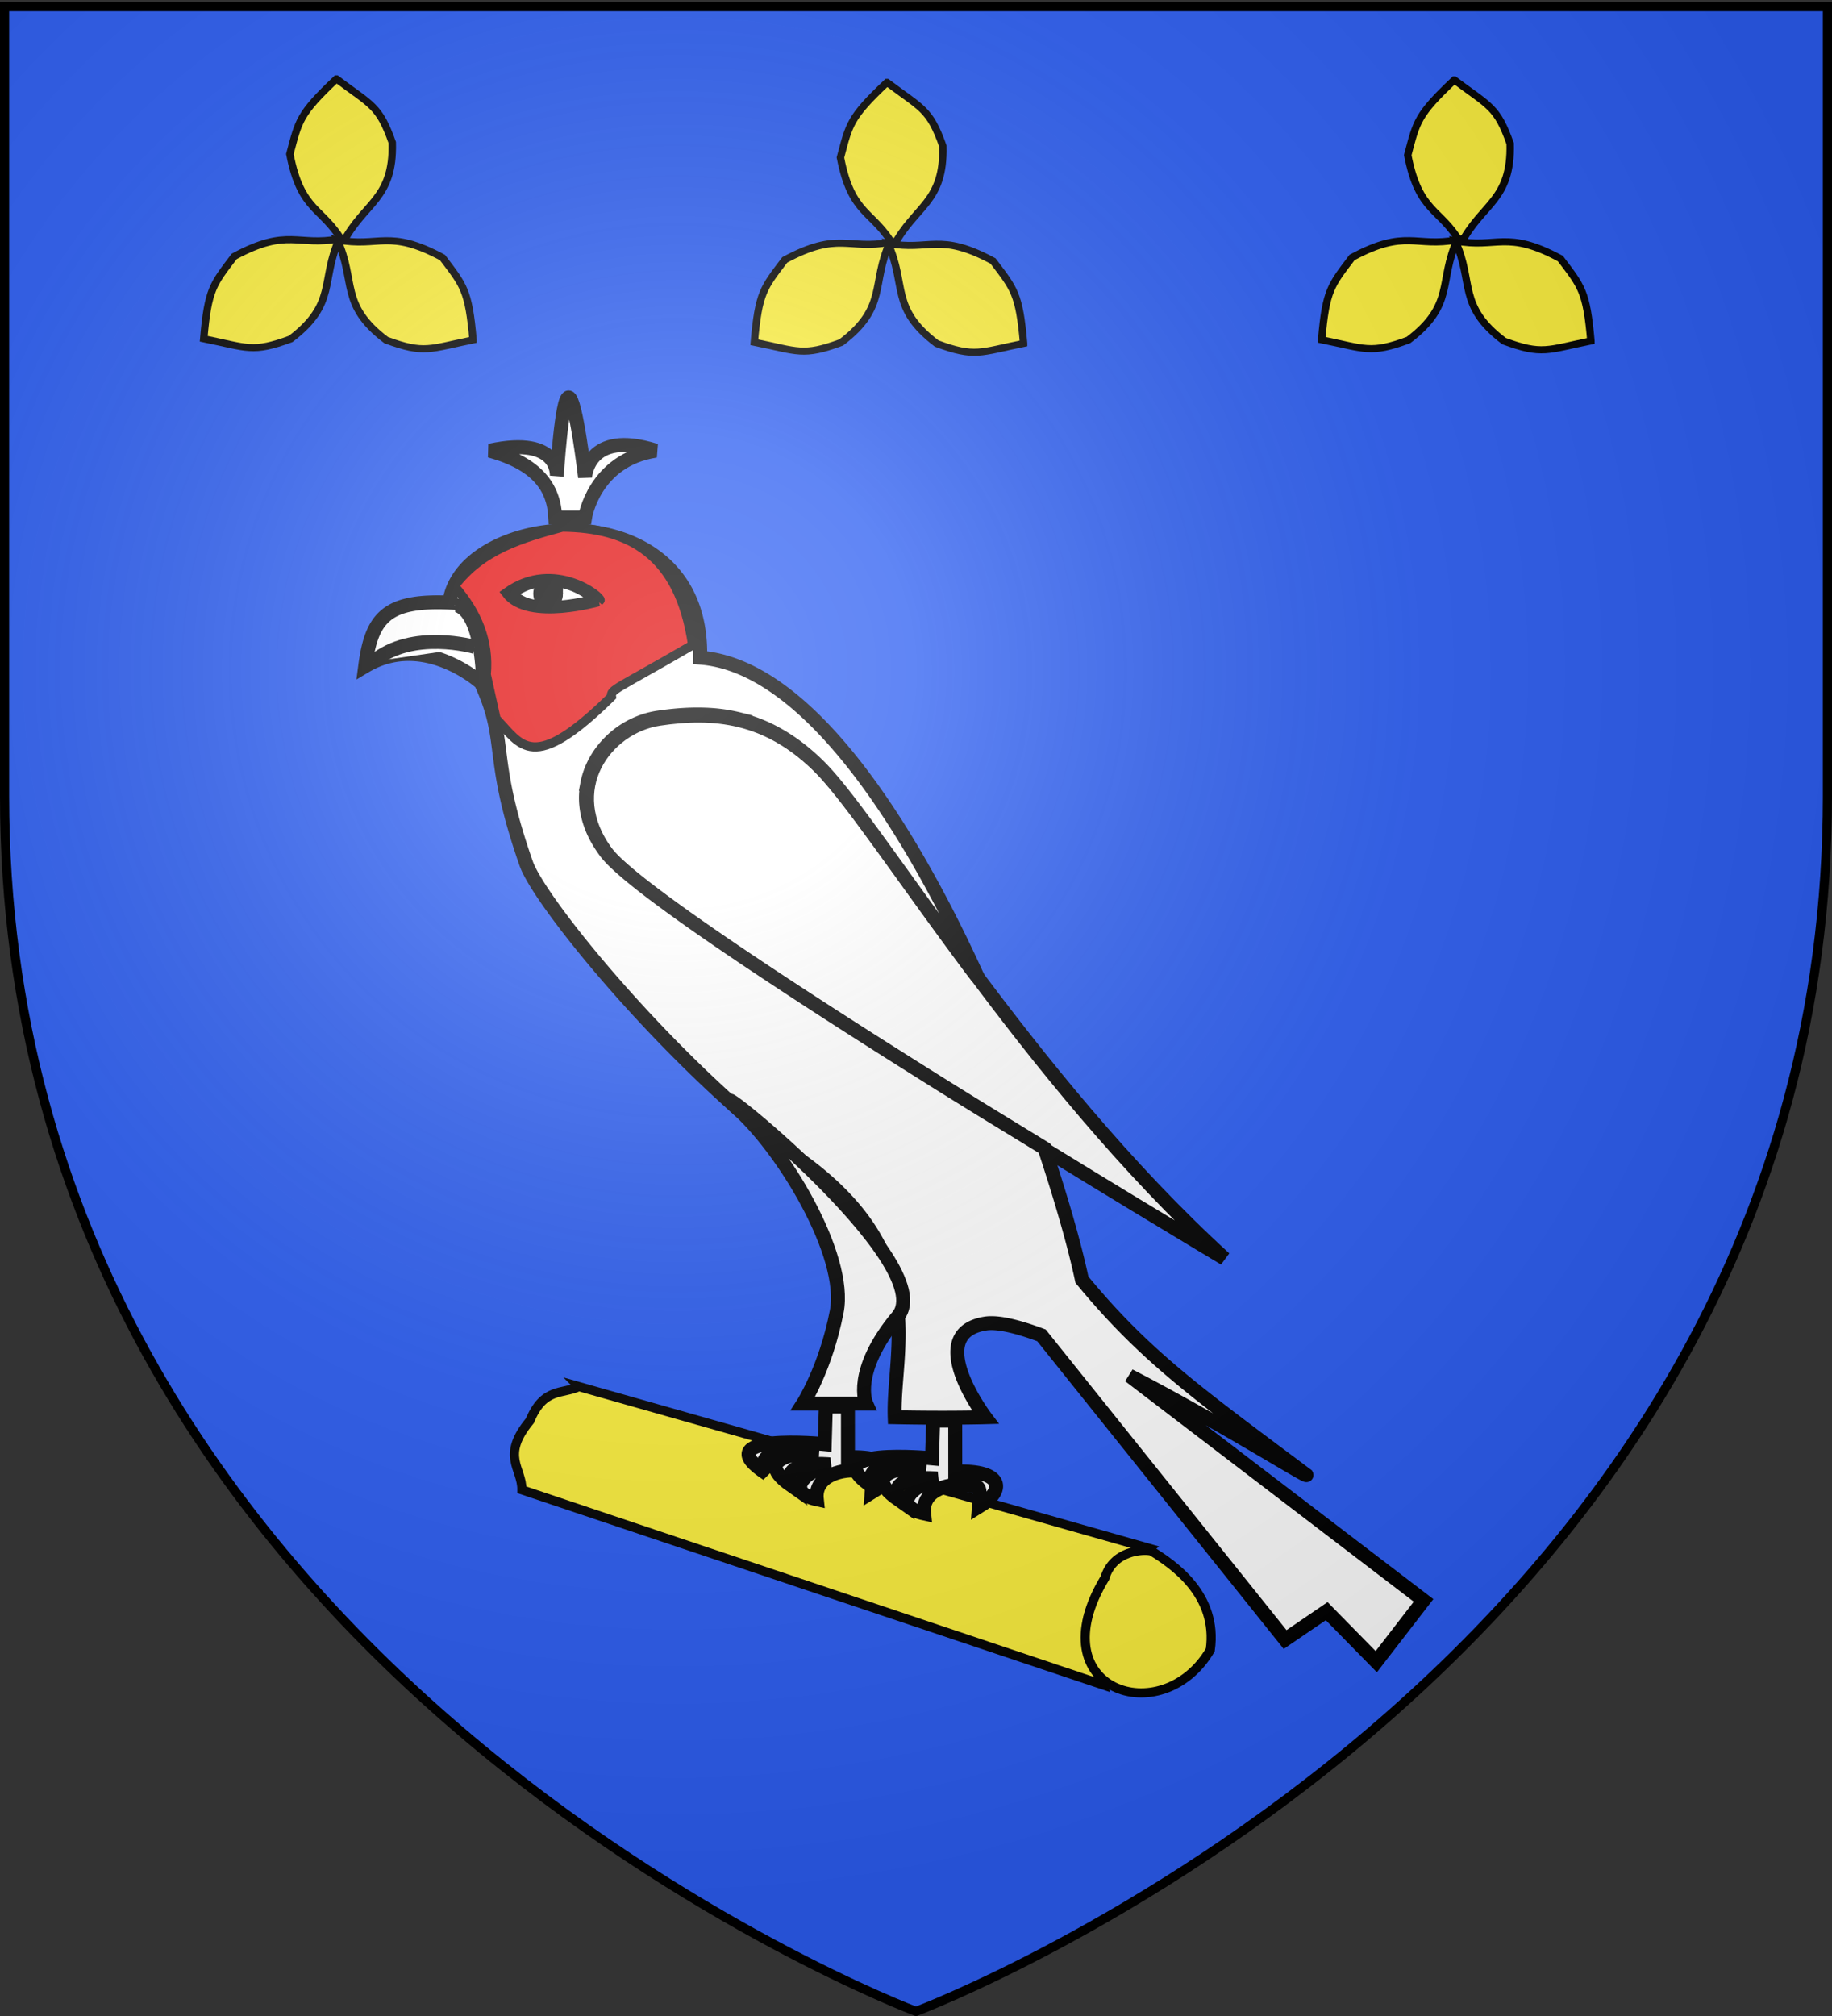 <svg xmlns="http://www.w3.org/2000/svg" xmlns:xlink="http://www.w3.org/1999/xlink" width="600" height="660" version="1.0"><rect width="100%" height="100%" fill="#333333" stroke="none"/><desc>armorial du Gevaudan</desc><defs><radialGradient xlink:href="#b" id="c" cx="221.445" cy="226.331" r="300" fx="221.445" fy="226.331" gradientTransform="matrix(1.353 0 0 1.349 -77.63 -85.747)" gradientUnits="userSpaceOnUse"/><linearGradient id="b"><stop offset="0" style="stop-color:white;stop-opacity:.314"/><stop offset=".19" style="stop-color:white;stop-opacity:.251"/><stop offset=".6" style="stop-color:#6b6b6b;stop-opacity:.125"/><stop offset="1" style="stop-color:black;stop-opacity:.125"/></linearGradient></defs><g style="display:inline"><path d="M300 658.5s298.5-112.32 298.5-397.772V2.176H1.5v258.552C1.5 546.18 300 658.5 300 658.5" style="fill:#2b5df2;fill-opacity:1;fill-rule:evenodd;stroke:none;stroke-width:1px;stroke-linecap:butt;stroke-linejoin:miter;stroke-opacity:1"/><path d="M-179.848-47.35a22.448 23.57 0 0 1-28.914 26.096l6.732-22.486z" style="fill:#fff;fill-opacity:1"/><path d="m-932.442-144.99 179.583 74.078c-6.772 4.58-21.663 11.435-23.293 22.87l3.09 19.781-181.828-85.302c.903-7.113-5.681-11.731 5.191-22.168 5.753-10.383 11.505-7.321 17.257-9.258z" style="fill:#fcef3c;fill-opacity:1;fill-rule:evenodd;stroke:#000;stroke-width:3;stroke-linecap:butt;stroke-linejoin:miter;stroke-miterlimit:4;stroke-dasharray:none;stroke-opacity:1" transform="rotate(-6.585 4834.189 -9597.797)"/><path d="M-752.377-70.022c-2.716-1.004-12.488-1.547-16.14 7.017-26.25 33.917 12.822 52.26 31.578 27.367 4.62-17.701-8.93-29.28-15.438-34.384z" style="fill:#fcef3c;fill-opacity:1;fill-rule:evenodd;stroke:#000;stroke-width:3;stroke-linecap:butt;stroke-linejoin:miter;stroke-miterlimit:4;stroke-dasharray:none;stroke-opacity:1" transform="rotate(-6.585 4834.189 -9597.797)"/><path d="M-339.081-448.063c-15.555 12.172-15.987 14.698-20.848 27.421 1.562 23.338 9.884 22.038 15.907 36.963 9.786-14.924 20.961-14.707 22.963-37.042-3.25-15.12-6.028-15.453-18.022-27.342z" style="fill:#fcef3c;fill-opacity:1;fill-rule:evenodd;stroke:#000;stroke-width:2.794;stroke-linecap:butt;stroke-linejoin:miter;stroke-miterlimit:4;stroke-dasharray:none;stroke-opacity:1" transform="matrix(.863 -.095 .1 .825 447.617 363.27)"/><path d="M-299.768-339.959c.617-19.741-1.047-21.69-7.704-33.574-18.921-13.749-23.254-6.525-38.573-11.46 5.192 17.074-2.133 25.517 13.737 41.36 13.692 7.19 15.728 5.27 32.54 3.674z" style="fill:#fcef3c;fill-opacity:1;fill-rule:evenodd;stroke:#000;stroke-width:2.794;stroke-linecap:butt;stroke-linejoin:miter;stroke-miterlimit:4;stroke-dasharray:none;stroke-opacity:1;display:inline" transform="matrix(.863 -.095 .1 .825 447.617 363.27)"/><path d="M-400.568-352.021c3.897-19.363 5.962-20.882 15.15-30.935 21.558-9.076 24.13-1.056 40.17-2.37-8.945 15.442-3.737 25.332-22.8 37.143-14.97 3.88-16.514 1.547-32.52-3.838z" style="fill:#fcef3c;fill-opacity:1;fill-rule:evenodd;stroke:#000;stroke-width:2.794;stroke-linecap:butt;stroke-linejoin:miter;stroke-miterlimit:4;stroke-dasharray:none;stroke-opacity:1;display:inline" transform="matrix(.863 -.095 .1 .825 447.617 363.27)"/><g style="display:inline"><path d="M-339.081-448.063c-15.555 12.172-15.987 14.698-20.848 27.421 1.562 23.338 9.884 22.038 15.907 36.963 9.786-14.924 20.961-14.707 22.963-37.042-3.25-15.12-6.028-15.453-18.022-27.342z" style="fill:#fcef3c;fill-opacity:1;fill-rule:evenodd;stroke:#000;stroke-width:2.794;stroke-linecap:butt;stroke-linejoin:miter;stroke-miterlimit:4;stroke-dasharray:none;stroke-opacity:1" transform="matrix(.863 -.095 .1 .825 813.737 363.607)"/><path d="M-299.768-339.959c.617-19.741-1.047-21.69-7.704-33.574-18.921-13.749-23.254-6.525-38.573-11.46 5.192 17.074-2.133 25.517 13.737 41.36 13.692 7.19 15.728 5.27 32.54 3.674z" style="fill:#fcef3c;fill-opacity:1;fill-rule:evenodd;stroke:#000;stroke-width:2.794;stroke-linecap:butt;stroke-linejoin:miter;stroke-miterlimit:4;stroke-dasharray:none;stroke-opacity:1;display:inline" transform="matrix(.863 -.095 .1 .825 813.737 363.607)"/><path d="M-400.568-352.021c3.897-19.363 5.962-20.882 15.15-30.935 21.558-9.076 24.13-1.056 40.17-2.37-8.945 15.442-3.737 25.332-22.8 37.143-14.97 3.88-16.514 1.547-32.52-3.838z" style="fill:#fcef3c;fill-opacity:1;fill-rule:evenodd;stroke:#000;stroke-width:2.794;stroke-linecap:butt;stroke-linejoin:miter;stroke-miterlimit:4;stroke-dasharray:none;stroke-opacity:1;display:inline" transform="matrix(.863 -.095 .1 .825 813.737 363.607)"/></g><g style="display:inline"><path d="M-339.081-448.063c-15.555 12.172-15.987 14.698-20.848 27.421 1.562 23.338 9.884 22.038 15.907 36.963 9.786-14.924 20.961-14.707 22.963-37.042-3.25-15.12-6.028-15.453-18.022-27.342z" style="fill:#fcef3c;fill-opacity:1;fill-rule:evenodd;stroke:#000;stroke-width:2.794;stroke-linecap:butt;stroke-linejoin:miter;stroke-miterlimit:4;stroke-dasharray:none;stroke-opacity:1" transform="matrix(.863 -.095 .1 .825 627.934 364.411)"/><path d="M-299.768-339.959c.617-19.741-1.047-21.69-7.704-33.574-18.921-13.749-23.254-6.525-38.573-11.46 5.192 17.074-2.133 25.517 13.737 41.36 13.692 7.19 15.728 5.27 32.54 3.674z" style="fill:#fcef3c;fill-opacity:1;fill-rule:evenodd;stroke:#000;stroke-width:2.794;stroke-linecap:butt;stroke-linejoin:miter;stroke-miterlimit:4;stroke-dasharray:none;stroke-opacity:1;display:inline" transform="matrix(.863 -.095 .1 .825 627.934 364.411)"/><path d="M-400.568-352.021c3.897-19.363 5.962-20.882 15.15-30.935 21.558-9.076 24.13-1.056 40.17-2.37-8.945 15.442-3.737 25.332-22.8 37.143-14.97 3.88-16.514 1.547-32.52-3.838z" style="fill:#fcef3c;fill-opacity:1;fill-rule:evenodd;stroke:#000;stroke-width:2.794;stroke-linecap:butt;stroke-linejoin:miter;stroke-miterlimit:4;stroke-dasharray:none;stroke-opacity:1;display:inline" transform="matrix(.863 -.095 .1 .825 627.934 364.411)"/></g><path d="M-253.98 285.543c-.976-1.303-2.088-2.7-3.044-3.986-11.32-15.218-21.185-29.169-29.428-40.5-4.121-5.665-7.836-10.703-11.109-14.885s-6.12-7.523-8.492-9.88a70 70 0 0 0-6.516-5.726 57 57 0 0 0-6.515-4.368c-2.18-1.252-4.327-2.306-6.516-3.18a51 51 0 0 0-6.623-2.12 53 53 0 0 0-6.569-1.188 61 61 0 0 0-6.623-.382c-4.417-.031-8.867.363-13.298 1.018a27.6 27.6 0 0 0-6.463 1.781 29 29 0 0 0-5.874 3.265c-1.83 1.314-3.495 2.878-4.967 4.58a26.9 26.9 0 0 0-3.739 5.598 24.8 24.8 0 0 0-2.19 6.446 24.4 24.4 0 0 0-.32 7.082c.253 2.452.877 4.986 1.922 7.549 1.046 2.563 2.538 5.156 4.487 7.76 1.018 1.362 2.71 3.08 4.967 5.09 2.257 2.008 5.062 4.311 8.385 6.87 6.645 5.116 15.237 11.252 25.102 17.98 9.864 6.729 20.991 14.069 32.685 21.628 11.695 7.56 23.97 15.333 36.104 22.943 13.445 8.431 24.238 14.951 36.425 22.433" style="fill:#fff;fill-opacity:1;fill-rule:evenodd;stroke:#000;stroke-width:4.569;stroke-linecap:butt;stroke-linejoin:miter;stroke-miterlimit:4;stroke-dasharray:none;stroke-opacity:1" transform="translate(574.298 34.587)"/><path d="M-173.23 377.432s-186.002-110.866-202.299-132.649c-15.586-20.834-.553-41.45 17.172-44.073 17.726-2.621 35.381-1.216 52.65 15.946 18.978 18.862 67.623 101.564 132.477 160.776z" style="fill:#fff;fill-opacity:1;fill-rule:evenodd;stroke:#000;stroke-width:4.569;stroke-linecap:butt;stroke-linejoin:miter;stroke-miterlimit:4;stroke-dasharray:none;stroke-opacity:1" transform="translate(574.298 34.587)"/><path d="M-387.82 139.067c-18.943-.046-37.41 9.153-39.31 23.62-20.598-.889-25.49 4.946-27.558 20.823 19.307-11.497 37.92 5.47 37.92 5.47 9.079 19.71 2.355 23.539 14.794 59.117 4.567 13.061 48.482 66.754 90.687 97.707 42.205 30.954 29.227 61.876 30.016 83.586 17.337.357 29.695 0 29.695 0s-20.686-27.376 0-30.66c4.032-.641 10.533.937 18.372 3.858l79.792 99.573 13.619-9.287 16.236 16.54 15.488-20.06-96.348-73.577c28.725 14.81 58.58 33.65 58.001 32.527-35.719-26.75-52.858-38.845-73.543-63.951-2.568-12.115-7.006-27.165-12.23-43.002-12.187-7.482-22.98-14.002-36.425-22.433-12.134-7.61-24.41-15.383-36.104-22.943s-22.82-14.9-32.685-21.628-18.457-12.864-25.102-17.98c-3.323-2.559-6.128-4.862-8.385-6.87-2.258-2.01-3.949-3.728-4.967-5.09-1.949-2.604-3.44-5.197-4.487-7.76-1.046-2.563-1.67-5.097-1.922-7.549-.253-2.451-.111-4.81.32-7.082a24.8 24.8 0 0 1 2.19-6.446 26.9 26.9 0 0 1 3.739-5.597c1.472-1.703 3.137-3.267 4.967-4.58a29 29 0 0 1 5.874-3.266 27.6 27.6 0 0 1 6.463-1.781c4.431-.655 8.88-1.049 13.298-1.018 2.21.016 4.42.126 6.623.382s4.372.645 6.57 1.187a51 51 0 0 1 6.622 2.12c2.19.875 4.335 1.93 6.516 3.181a57 57 0 0 1 6.515 4.368 70 70 0 0 1 6.516 5.725c2.373 2.358 5.22 5.7 8.492 9.881 3.273 4.182 6.988 9.22 11.11 14.885 8.242 11.331 18.107 25.282 29.427 40.5.956 1.285 2.068 2.683 3.044 3.986-24.037-52.913-56.917-102.279-91.007-104.832.732-29.667-21.366-41.592-42.834-41.644z" style="fill:#fff;fill-opacity:1;fill-rule:evenodd;stroke:#000;stroke-width:4.569;stroke-linecap:butt;stroke-linejoin:miter;stroke-miterlimit:4;stroke-dasharray:none;stroke-opacity:1" transform="translate(574.298 34.587)"/><path d="M-416.1 187.596c-1.035-24.911-9.309-24.09-9.309-24.09" style="fill:#fff;fill-opacity:1;fill-rule:evenodd;stroke:#000;stroke-width:4.569;stroke-linecap:butt;stroke-linejoin:miter;stroke-miterlimit:4;stroke-dasharray:none;stroke-opacity:1" transform="translate(574.298 34.587)"/><path d="M-451.98 181.977c12.756-10.676 33.122-4.783 33.122-4.783M-280.216 396.335c14.454-17.325-67.003-82.044-53.487-68.853 15.8 13.707 37.035 48.861 33.442 67.342-3.62 18.615-11.033 30.112-11.033 30.112h20.686s-4.742-10.462 10.392-28.601zM-296.592 425.846h-7.24l-.361 12.343s-39.807-3.87-18.87 9.769c-6.49-10.46 16.888-7.165 16.888-7.165s-24.32.234-9.004 10.955c-3.822-8.732 12.626-6.926 12.626-6.926-10.959 3.63-12.937 9.536-4.236 11.43-.902-8.405 9.624-9.967 13.52-9.31 4.433.748 5.142-1.103 4.468 7.083 8.544-5.195 8.358-12.057-7.78-11.512z" style="fill:#fff;fill-opacity:1;fill-rule:evenodd;stroke:#000;stroke-width:4.569;stroke-linecap:butt;stroke-linejoin:miter;stroke-miterlimit:4;stroke-dasharray:none;stroke-opacity:1" transform="translate(574.298 34.587)"/><path d="M-261.451 430.496h-7.24l-.361 12.343s-39.807-3.87-18.871 9.769c-6.49-10.46 16.889-7.165 16.889-7.165s-24.32.234-9.004 10.955c-3.822-8.732 12.626-6.927 12.626-6.927-10.96 3.63-12.937 9.537-4.236 11.43-.903-8.404 9.624-9.966 13.52-9.31 4.433.749 5.142-1.102 4.467 7.084 8.545-5.195 8.359-12.057-7.778-11.512zM-392.432 134.826c-.487-10.066-6.094-17.615-21.453-21.874 23.16-5.033 21.94 8.324 21.94 8.324s1.585-25.842 3.901-25.745 5.363 26.132 5.363 26.132.732-15.873 23.16-8.71c-20.234 3.096-23.16 21.873-23.16 21.873z" style="fill:#fff;fill-opacity:1;fill-rule:evenodd;stroke:#000;stroke-width:4.569;stroke-linecap:butt;stroke-linejoin:miter;stroke-miterlimit:4;stroke-dasharray:none;stroke-opacity:1" transform="translate(574.298 34.587)"/><path d="M-425.495 157.288c9.03-11.966 22.164-15.73 35.39-19.304 21.432.232 38.272 8.499 42.63 38.608-25.242 14.677-26.876 14.467-26.543 16.892-26.067 25.658-29.548 15.752-37.803 7.239l-3.218-14.479c.993-10.771-2.873-20.328-10.456-28.956z" style="fill:#e20909;fill-opacity:1;fill-rule:evenodd;stroke:#000;stroke-width:3;stroke-linecap:butt;stroke-linejoin:miter;stroke-miterlimit:4;stroke-dasharray:none;stroke-opacity:1" transform="translate(574.298 34.587)"/><g style="fill:#fff;fill-opacity:1;stroke:#000;stroke-width:3;stroke-miterlimit:4;stroke-dasharray:none;stroke-opacity:1"><path d="M573.415 32.847c8.584-7.727 17.214 1.29 16.736 1.721h.095s-13.006 4.734-16.831-1.721z" style="fill:#fff;fill-opacity:1;fill-rule:evenodd;stroke:#000;stroke-width:3;stroke-linecap:butt;stroke-linejoin:miter;stroke-miterlimit:4;stroke-dasharray:none;stroke-opacity:1" transform="matrix(1.709 0 0 1.357 -813.104 149.605)"/><path d="M582.17 32.972c0 1.365-.606 2.473-1.351 2.473-.746 0-1.35-1.108-1.35-2.473s.604-2.472 1.35-2.472c.745 0 1.35 1.108 1.35 2.472z" style="fill:#fff;fill-opacity:1;fill-rule:evenodd;stroke:#000;stroke-width:3;stroke-linecap:butt;stroke-linejoin:miter;stroke-miterlimit:4;stroke-dasharray:none;stroke-opacity:1" transform="matrix(1.709 0 0 1.357 -813.104 149.605)"/></g></g><path d="M300 658.5s298.5-112.32 298.5-397.772V2.176H1.5v258.552C1.5 546.18 300 658.5 300 658.5" style="opacity:1;fill:url(#c);fill-opacity:1;fill-rule:evenodd;stroke:none;stroke-width:1px;stroke-linecap:butt;stroke-linejoin:miter;stroke-opacity:1"/><path d="M300 658.5S1.5 546.18 1.5 260.728V2.176h597v258.552C598.5 546.18 300 658.5 300 658.5z" style="opacity:1;fill:none;fill-opacity:1;fill-rule:evenodd;stroke:#000;stroke-width:3;stroke-linecap:butt;stroke-linejoin:miter;stroke-miterlimit:4;stroke-dasharray:none;stroke-opacity:1"/></svg>